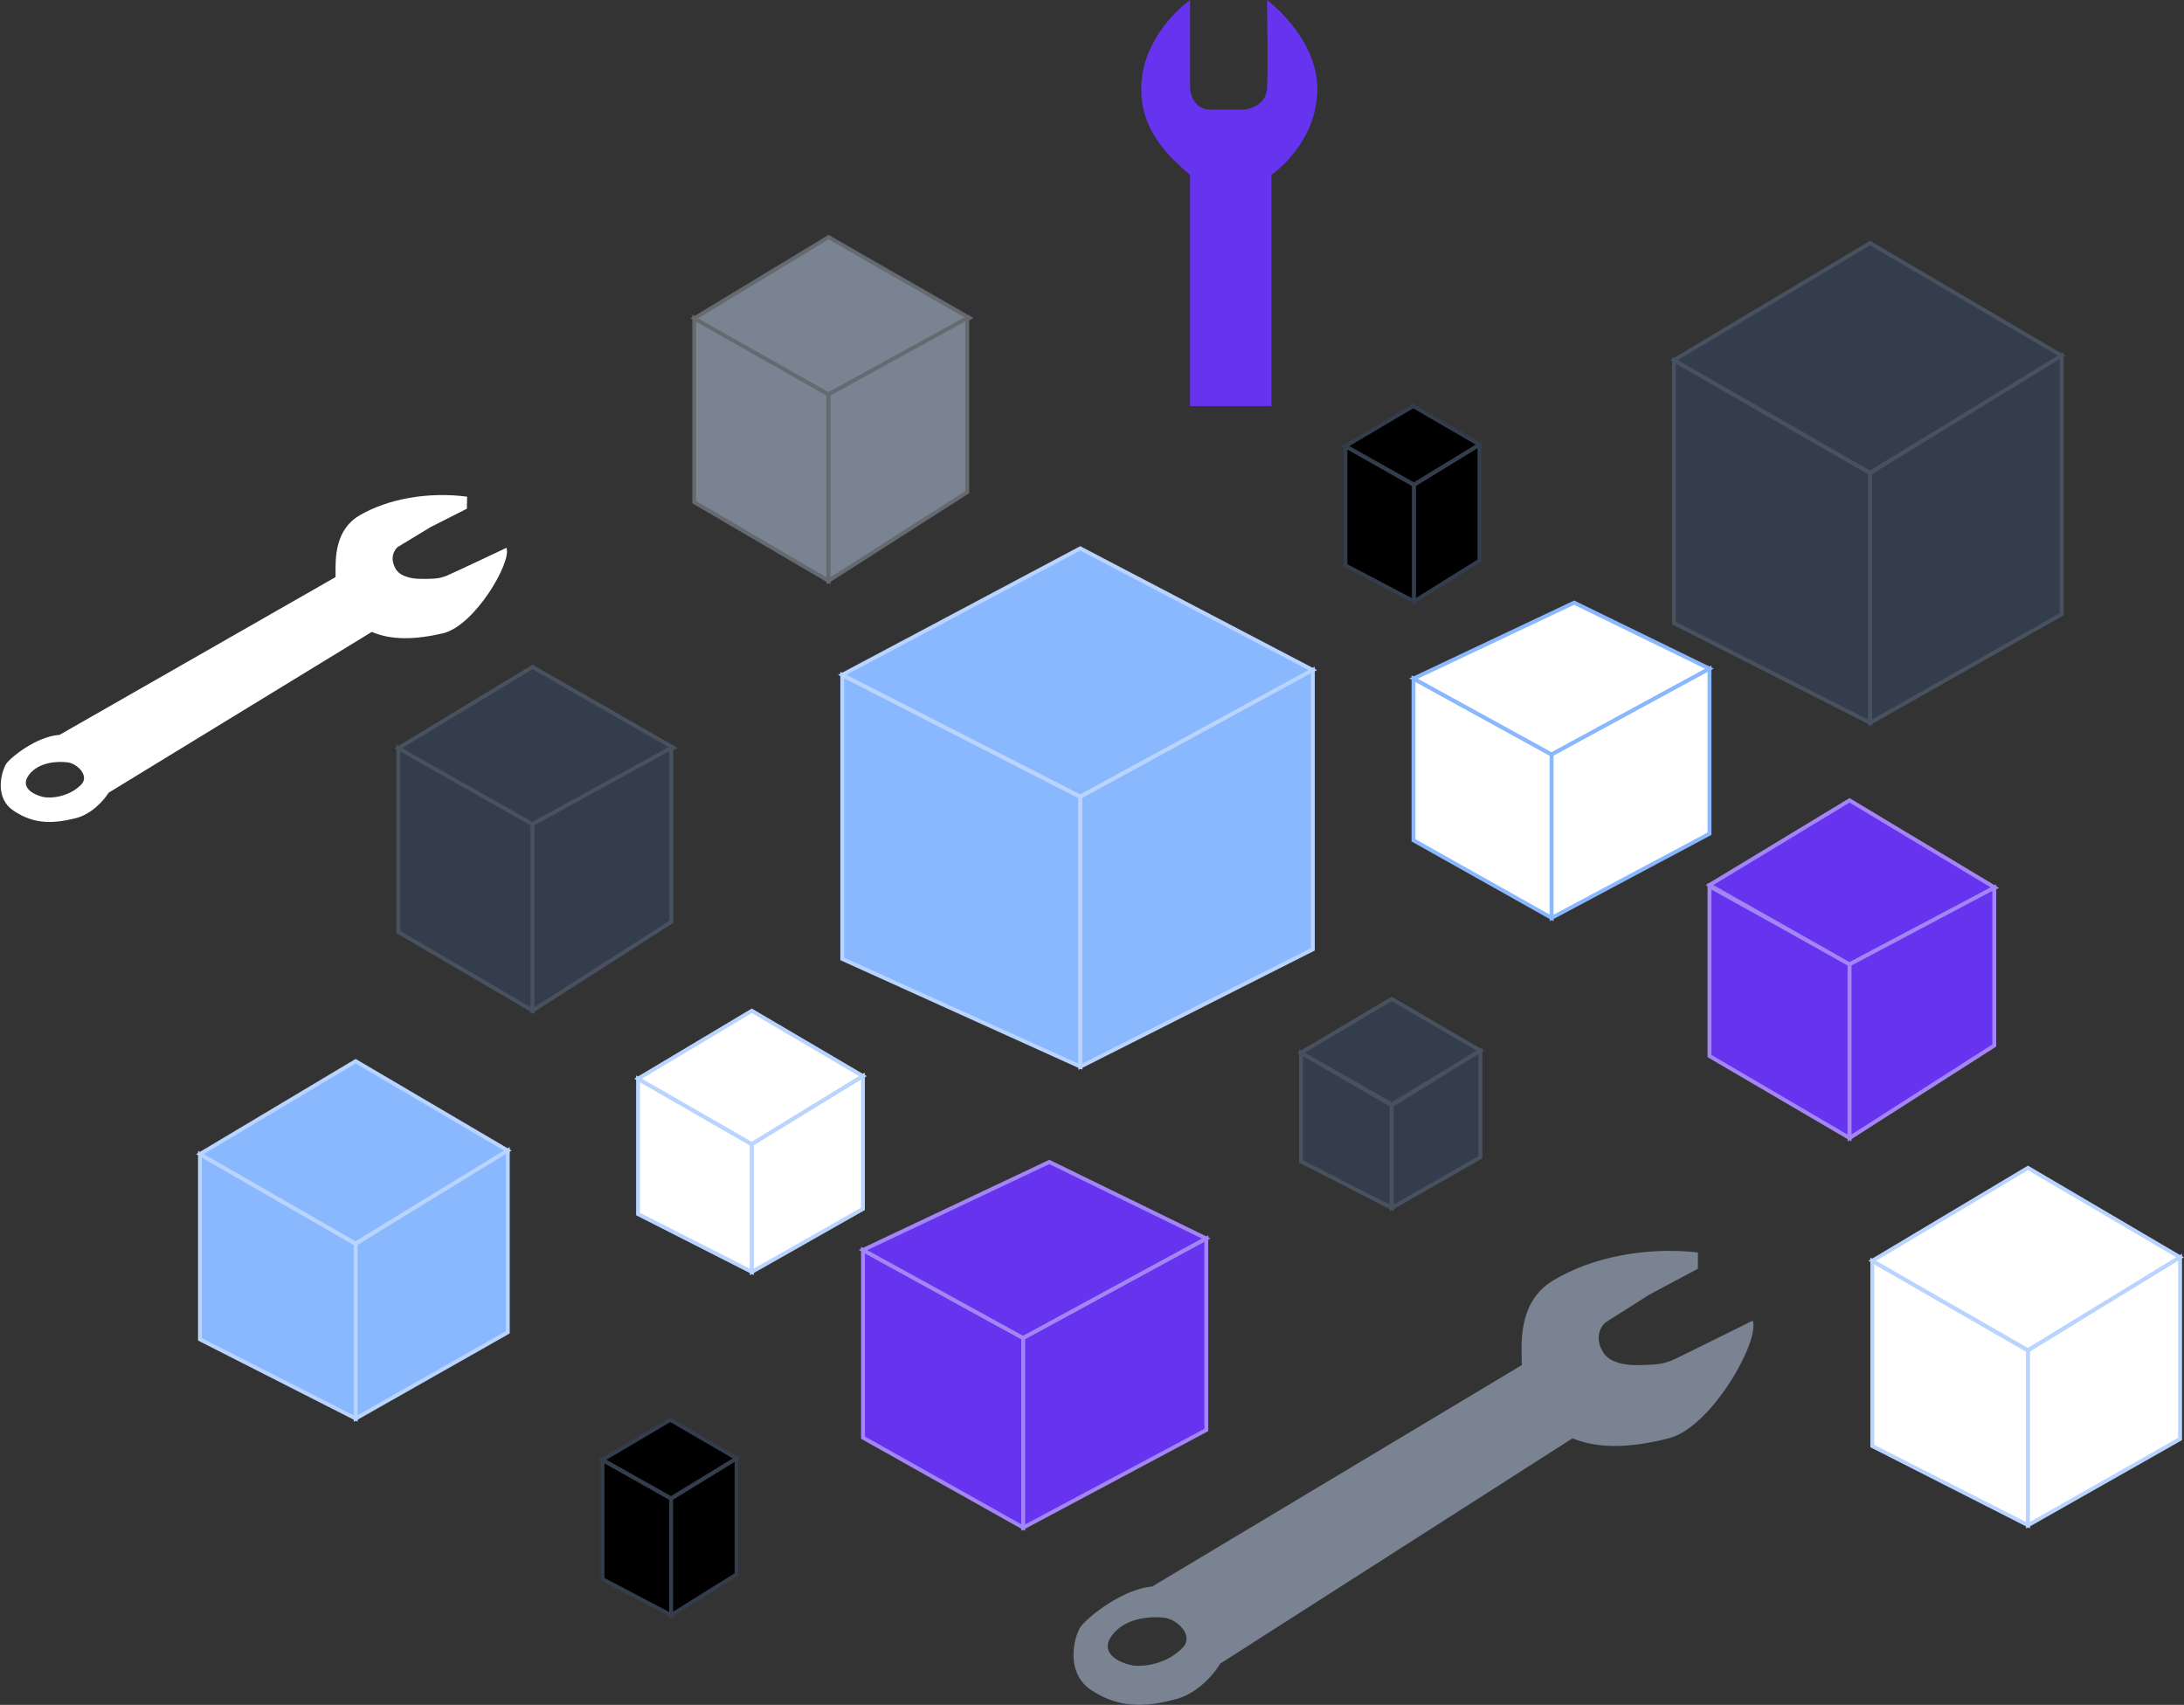 <svg width="561" height="438" viewBox="0 0 561 438" fill="none" xmlns="http://www.w3.org/2000/svg">
<rect x="0" y="0" width="561" height="438" fill="#333333" stroke="none"/>
<g clip-path="url(#clip0_1109_23426)">
<path d="M305.685 22.846V0C301.504 3.046 293.141 11.423 293.141 22.846C293.141 33.811 300.363 40.36 305.685 44.929V104.328H326.593V44.929C332.676 40.36 338.378 32.593 338.378 22.846C338.378 9.519 325.453 0 325.453 0C325.453 0 325.757 18.886 325.453 22.846C325.149 26.805 321.271 28.049 319.371 28.176H311.007C307.054 28.176 305.812 24.622 305.685 22.846Z" fill="#6633EE"/>
<path fill-rule="evenodd" clip-rule="evenodd" d="M411.811 347.44C409.763 344.053 410.754 341.348 412.274 339.825L423.678 332.591L436.14 325.954V321.76C422.455 320.243 408.641 323.086 398.887 329.004C390.474 334.108 390.734 343.871 390.874 349.112C390.89 349.705 390.904 350.24 390.904 350.704L295.95 407.6C288.043 408.209 278.326 416.215 277.223 418.5C275.322 422.434 274.282 430.293 280.364 434.253C287.967 439.203 294.81 438.442 302.032 436.538C307.811 435.015 312.043 429.811 313.437 427.4L403.911 369.524C410.964 372.368 419.18 371.894 428.62 369.524C439.644 366.757 452.182 344.303 450.207 339.281C450.207 339.281 430.141 349.28 429.299 349.561C429.115 349.623 428.943 349.683 428.774 349.742C427.265 350.271 426.03 350.704 419.877 350.704C419.877 350.704 413.86 350.827 411.811 347.44ZM298.993 415.594C295.571 415.213 288.969 415.594 285.624 420.163C282.278 424.732 287.524 427.143 290.565 427.778C293.607 428.413 299.917 427.473 303.871 423.209C306.695 420.163 302.414 415.974 298.993 415.594Z" fill="#798391"/>
<path fill-rule="evenodd" clip-rule="evenodd" d="M101.657 146.174C100.197 143.644 100.969 141.664 102.113 140.564L110.634 135.4L119.926 130.694L119.989 127.6C109.918 126.274 99.686 128.162 92.402 132.38C86.12 136.017 86.165 143.222 86.189 147.09C86.192 147.528 86.194 147.922 86.187 148.264L15.292 188.795C9.451 189.125 2.275 194.832 1.427 196.501C-0.034 199.374 -1.032 205.206 3.395 208.218C8.928 211.984 13.986 211.526 19.342 210.231C23.627 209.195 26.827 205.421 27.892 203.663L95.497 162.343C100.656 164.547 106.724 164.322 113.722 162.717C121.895 160.842 131.481 144.47 130.101 140.735C130.101 140.735 115.149 147.808 114.524 148.002C114.388 148.045 114.259 148.087 114.134 148.128C113.013 148.495 112.096 148.796 107.557 148.702C107.557 148.702 103.117 148.703 101.657 146.174ZM17.392 195.862C14.875 195.529 9.999 195.71 7.463 199.03C4.926 202.35 8.759 204.207 10.993 204.722C13.226 205.236 17.895 204.638 20.876 201.553C23.005 199.349 19.91 196.194 17.392 195.862Z" fill="white"/>
<path d="M193.131 293.981L163.891 277.15V311.905L193.131 326.768V293.981Z" fill="white" stroke="#B8D4FF"/>
<path d="M221.672 276.472L193.109 259.678L163.891 277.126L193.109 293.922L221.672 276.472Z" fill="white" stroke="#B8D4FF"/>
<path d="M193.121 293.954L221.665 276.451V310.58L193.121 326.769V293.954Z" fill="white" stroke="#B8D4FF"/>
<path d="M91.38 319.565L51.367 296.533V344.092L91.38 364.432V319.565Z" fill="#89B8FF" stroke="#B8D4FF"/>
<path d="M130.437 295.607L91.35 272.625L51.367 296.502L91.35 319.485L130.437 295.607Z" fill="#89B8FF" stroke="#B8D4FF"/>
<path d="M91.371 319.531L130.431 295.58V342.283L91.371 364.436V319.531Z" fill="#89B8FF" stroke="#B8D4FF"/>
<path d="M520.943 346.977L480.93 323.945V371.504L520.943 391.844V346.977Z" fill="white" stroke="#B8D4FF"/>
<path d="M559.999 323.019L520.913 300.037L480.93 323.914L520.913 346.897L559.999 323.019Z" fill="white" stroke="#B8D4FF"/>
<path d="M520.934 346.943L559.993 322.992V369.695L520.934 391.848V346.943Z" fill="white" stroke="#B8D4FF"/>
<path d="M480.393 121.571L429.992 92.561V160.082L480.393 185.702V121.571Z" fill="#333D4B" stroke="#48515E"/>
<path d="M529.59 91.394L480.355 62.445L429.992 92.521L480.355 121.471L529.59 91.394Z" fill="#333D4B" stroke="#48515E"/>
<path d="M480.383 121.528L529.583 91.359V157.802L480.383 185.707V121.528Z" fill="#333D4B" stroke="#48515E"/>
<path d="M277.525 204.753L216.352 173.412V246.356L277.525 274.034V204.753Z" fill="#89B8FF" stroke="#B8D4FF"/>
<path d="M337.237 172.153L277.479 140.879L216.352 173.37L277.479 204.645L337.237 172.153Z" fill="#89B8FF" stroke="#B8D4FF"/>
<path d="M277.512 204.707L337.228 172.115V243.894L277.512 274.04V204.707Z" fill="#89B8FF" stroke="#B8D4FF"/>
<path d="M136.8 211.737L102.309 192.117V239.437L136.8 259.635V211.737Z" fill="#333D4B" stroke="#48515E"/>
<path d="M173.015 192.116L136.8 171.342L102.309 192.219L136.8 211.737L173.015 192.116Z" fill="#333D4B" stroke="#48515E"/>
<path d="M136.797 211.737L172.437 192.117V236.84L136.797 259.635V211.737Z" fill="#333D4B" stroke="#48515E"/>
<path d="M212.827 101.318L178.336 81.697V129.017L212.827 149.215V101.318Z" fill="#798391" stroke="#656A71"/>
<path d="M249.043 81.696L212.827 60.922L178.336 81.799L212.827 101.317L249.043 81.696Z" fill="#798391" stroke="#656A71"/>
<path d="M212.824 101.318L248.465 81.697V126.42L212.824 149.215V101.318Z" fill="#798391" stroke="#656A71"/>
<path d="M475.088 247.678L439.113 227.693V271.303L475.088 292.369V247.678Z" fill="#6633EE" stroke="#A385F5"/>
<path d="M512.481 228.074L475.088 205.609L439.113 227.385L475.088 247.741L512.481 228.074Z" fill="#6633EE" stroke="#A385F5"/>
<path d="M475.094 247.744L512.267 228.041V268.596L475.094 292.37V247.744Z" fill="#6633EE" stroke="#A385F5"/>
<path d="M398.567 193.836L363.086 174.332V215.886L398.567 235.815V193.836Z" fill="white" stroke="#89B8FF"/>
<path d="M439.114 171.789L404.349 154.828L363.086 174.333L398.566 193.838L439.114 171.789Z" fill="white" stroke="#89B8FF"/>
<path d="M398.562 193.838L439.113 171.789V214.191L398.562 235.815V193.838Z" fill="white" stroke="#89B8FF"/>
<path d="M262.83 343.761L221.672 321.137V369.339L262.83 392.457V343.761Z" fill="#6633EE" stroke="#A385F5"/>
<path d="M309.865 318.187L269.537 298.512L221.672 321.137L262.829 343.763L309.865 318.187Z" fill="#6633EE" stroke="#A385F5"/>
<path d="M262.828 343.766L309.867 318.189V367.375L262.828 392.46V343.766Z" fill="#6633EE" stroke="#A385F5"/>
<path d="M357.493 283.98L334.191 270.455V298.382L357.493 310.325V283.98Z" fill="#333D4B" stroke="#48515E"/>
<path d="M380.262 269.928L357.488 256.631L334.191 270.446L357.488 283.742L380.262 269.928Z" fill="#333D4B" stroke="#48515E"/>
<path d="M357.492 283.975L380.263 269.922V297.325L357.492 310.323V283.975Z" fill="#333D4B" stroke="#48515E"/>
<path d="M363.223 124.586L345.598 114.613V145.259L363.223 154.517V124.586Z" fill="black" stroke="#333D4B"/>
<path d="M363.223 124.564L380.028 114.203V144.026L363.223 154.519V124.564Z" fill="black" stroke="#333D4B"/>
<path d="M380.028 114.219L363.008 104.33L345.598 114.604L363.187 124.492L380.028 114.219Z" fill="black" stroke="#333D4B"/>
<path d="M172.391 385.023L154.766 375.051V405.697L172.391 414.955V385.023Z" fill="black" stroke="#333D4B"/>
<path d="M172.391 385.002L189.196 374.641V404.464L172.391 414.956V385.002Z" fill="black" stroke="#333D4B"/>
<path d="M189.196 374.656L172.176 364.768L154.766 375.041L172.355 384.93L189.196 374.656Z" fill="black" stroke="#333D4B"/>
</g>
<defs>
<clipPath id="clip0_1109_23426">
<rect width="561" height="438" fill="white"/>
</clipPath>
</defs>
</svg>
